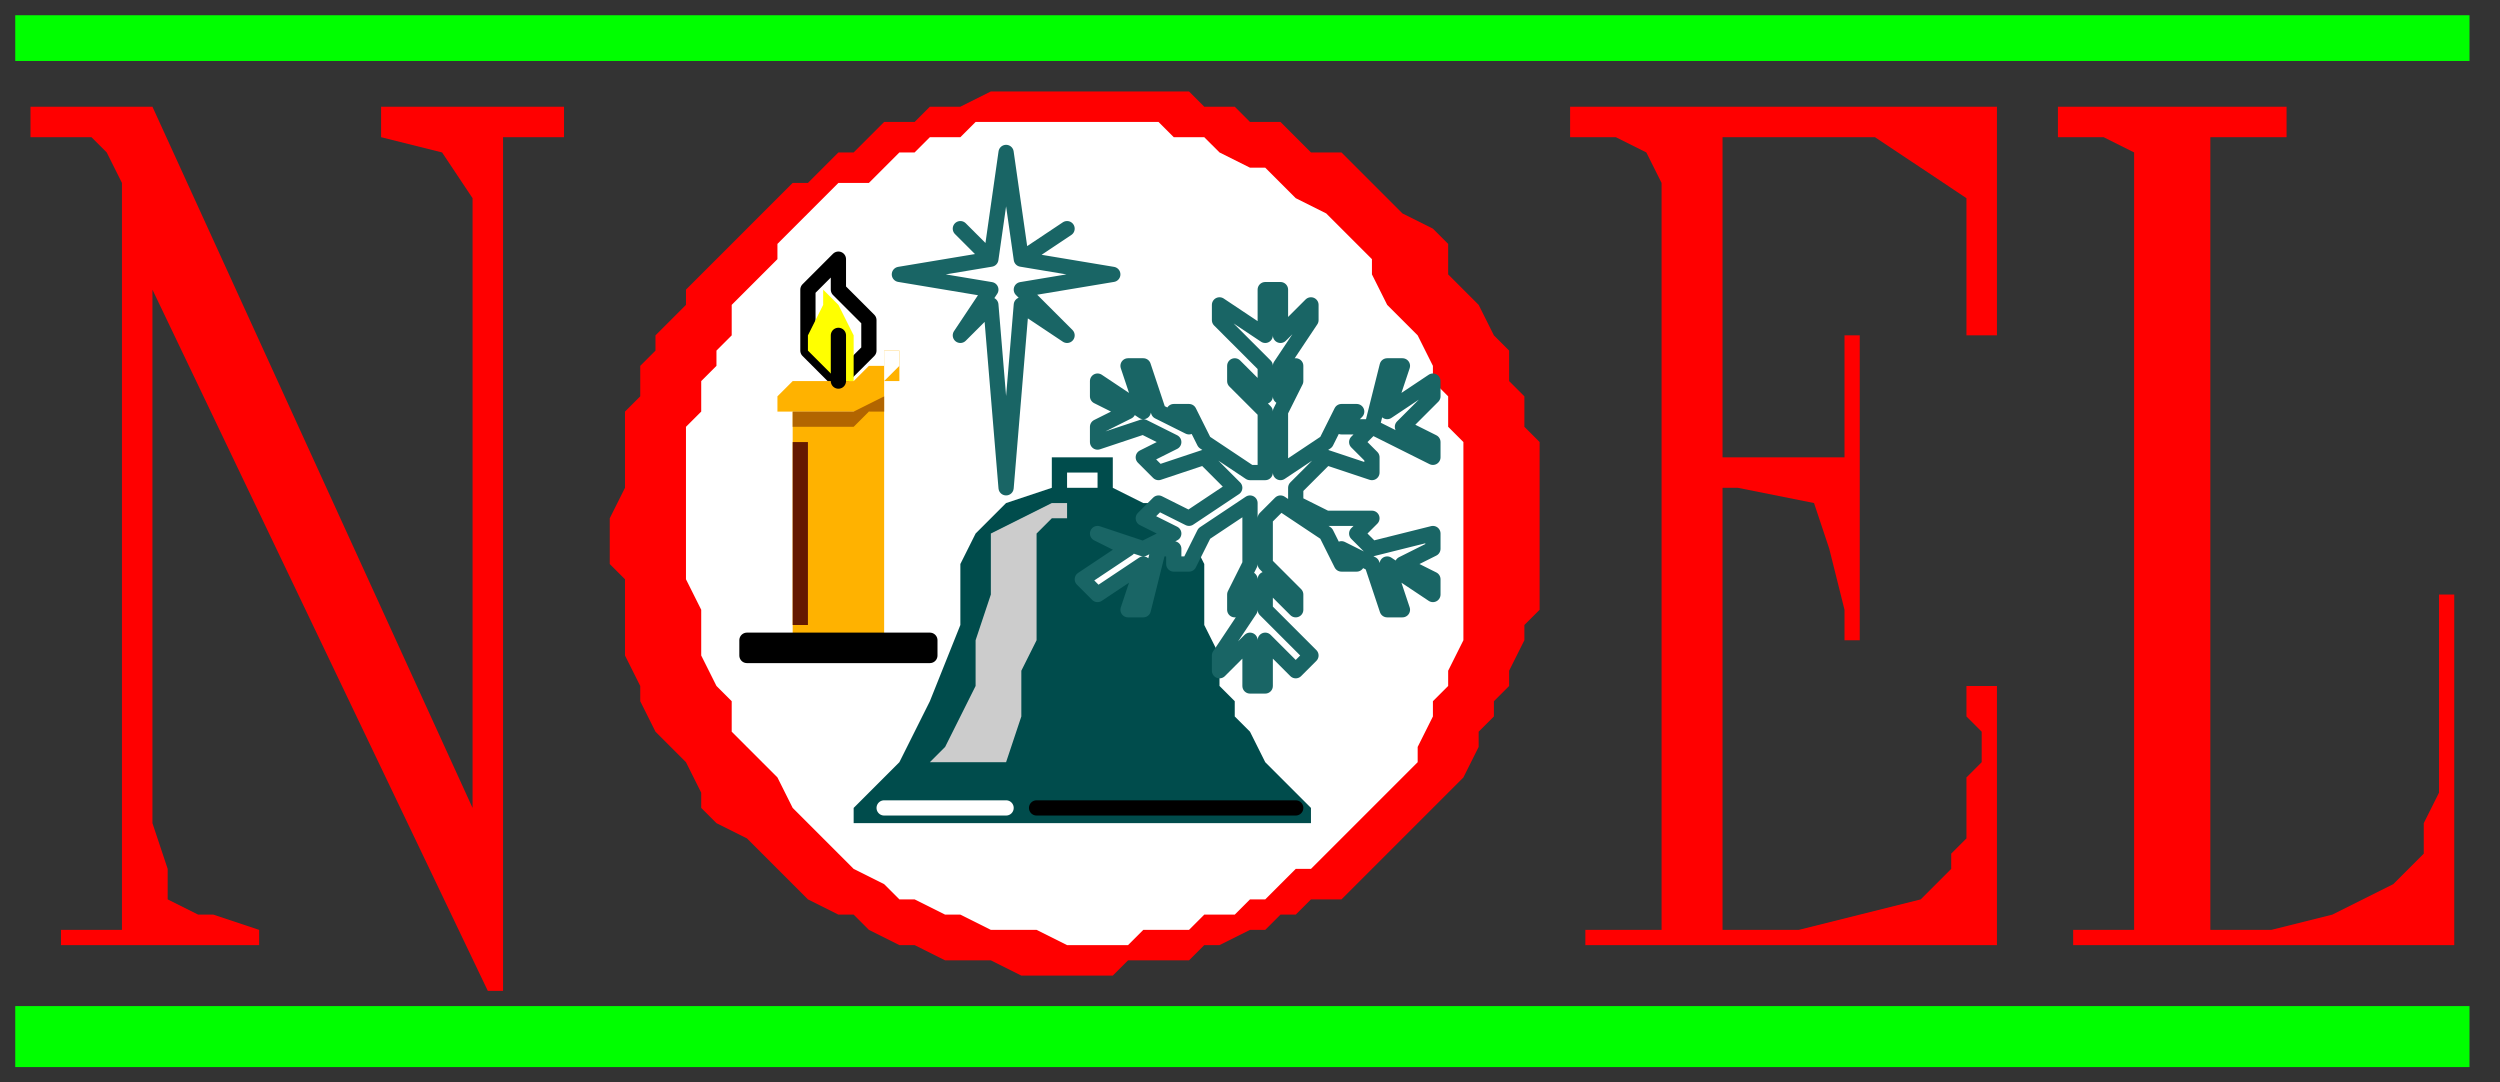 <?xml version="1.0" encoding="UTF-8" standalone="no"?>
<svg
   xmlns:dc="http://purl.org/dc/elements/1.1/"
   xmlns:cc="http://creativecommons.org/ns#"
   xmlns:rdf="http://www.w3.org/1999/02/22-rdf-syntax-ns#"
   xmlns:svg="http://www.w3.org/2000/svg"
   xmlns="http://www.w3.org/2000/svg"
   xmlns:sodipodi="http://sodipodi.sourceforge.net/DTD/sodipodi-0.dtd"
   xmlns:inkscape="http://www.inkscape.org/namespaces/inkscape"
   version="1.0"
   width="43.392mm"
   height="18.785mm"
   id="svg61"
   sodipodi:docname="XMSTX026.WMF">
  <rect width="100%" height="100%" fill="#333333" stroke="none"/>
  <sodipodi:namedview
     pagecolor="#ffffff"
     bordercolor="#666666"
     borderopacity="1"
     objecttolerance="10"
     gridtolerance="10"
     guidetolerance="10"
     inkscape:pageopacity="0"
     inkscape:pageshadow="2"
     inkscape:window-width="640"
     inkscape:window-height="480"
     id="namedview63" />
  <defs
     id="defs3">
    <pattern
       id="WMFhbasepattern"
       patternUnits="userSpaceOnUse"
       width="6"
       height="6"
       x="0"
       y="0" />
  </defs>
  <path
     style="fill:none;stroke:none;"
     d="  M 0,0   L 163,0   L 163,70   L 0,70   z "
     id="path5" />
  <path
     style="fill:#ff0000;fill-rule:evenodd;fill-opacity:1;stroke:none;"
     d="  M 71,6   L 73,6   L 74,6   L 76,6   L 78,6   L 79,7   L 81,7   L 82,8   L 84,8   L 85,9   L 86,10   L 88,10   L 89,11   L 90,12   L 91,13   L 92,14   L 94,15   L 95,16   L 95,18   L 96,19   L 97,20   L 98,22   L 99,23   L 99,25   L 100,26   L 100,28   L 101,29   L 101,31   L 101,33   L 101,34   L 101,34   L 101,36   L 101,37   L 101,38   L 101,40   L 100,41   L 100,42   L 99,44   L 99,45   L 98,46   L 98,47   L 97,48   L 97,49   L 96,51   L 95,52   L 94,53   L 93,54   L 92,55   L 92,55   L 91,56   L 90,57   L 89,58   L 88,59   L 86,59   L 85,60   L 84,60   L 83,61   L 82,61   L 80,62   L 79,62   L 78,63   L 77,63   L 75,63   L 74,63   L 73,64   L 71,64   L 70,64   L 70,64   L 68,64   L 67,64   L 65,63   L 63,63   L 62,63   L 60,62   L 59,62   L 57,61   L 56,60   L 55,60   L 53,59   L 52,58   L 51,57   L 50,56   L 49,55   L 47,54   L 46,53   L 46,52   L 45,50   L 44,49   L 43,48   L 42,46   L 42,45   L 41,43   L 41,42   L 41,40   L 41,38   L 40,37   L 40,35   L 40,35   L 40,34   L 41,32   L 41,31   L 41,30   L 41,28   L 41,27   L 42,26   L 42,24   L 43,23   L 43,22   L 44,21   L 45,20   L 45,19   L 46,18   L 47,17   L 48,16   L 49,15   L 50,14   L 51,13   L 52,12   L 53,12   L 54,11   L 55,10   L 56,10   L 57,9   L 58,8   L 60,8   L 61,7   L 62,7   L 63,7   L 65,6   L 66,6   L 67,6   L 69,6   L 70,6   L 71,6  z "
     id="path7" />
  <path
     style="fill:#ffffff;fill-rule:evenodd;fill-opacity:1;stroke:none;"
     d="  M 45,34   L 45,35   L 45,37   L 45,38   L 46,40   L 46,42   L 46,43   L 47,45   L 48,46   L 48,48   L 49,49   L 50,50   L 51,51   L 52,53   L 53,54   L 54,55   L 55,56   L 56,57   L 58,58   L 59,59   L 60,59   L 62,60   L 63,60   L 65,61   L 66,61   L 68,61   L 70,62   L 71,62   L 71,62   L 73,62   L 74,62   L 75,61   L 77,61   L 78,61   L 79,60   L 81,60   L 82,59   L 83,59   L 84,58   L 85,57   L 86,57   L 87,56   L 88,55   L 89,54   L 90,53   L 91,52   L 92,51   L 93,50   L 93,49   L 94,47   L 94,46   L 95,45   L 95,44   L 96,42   L 96,41   L 96,40   L 96,38   L 96,37   L 96,35   L 96,35   L 96,34   L 96,32   L 96,31   L 96,29   L 95,28   L 95,26   L 94,25   L 94,24   L 93,22   L 92,21   L 91,20   L 90,18   L 90,17   L 89,16   L 88,15   L 87,14   L 85,13   L 84,12   L 83,11   L 82,11   L 80,10   L 79,9   L 77,9   L 76,8   L 74,8   L 73,8   L 71,8   L 70,8   L 70,8   L 68,8   L 67,8   L 65,8   L 64,8   L 63,9   L 61,9   L 60,10   L 59,10   L 58,11   L 57,12   L 55,12   L 54,13   L 53,14   L 52,15   L 51,16   L 51,17   L 50,18   L 49,19   L 48,20   L 48,22   L 47,23   L 47,24   L 46,25   L 46,27   L 45,28   L 45,30   L 45,31   L 45,32   L 45,34  z "
     id="path9" />
  <path
     style="fill:#ff0000;fill-rule:evenodd;fill-opacity:1;stroke:none;"
     d="  M 32,65   L 10,19   L 10,19   L 10,54   L 11,57   L 11,59   L 13,60   L 14,60   L 17,61   L 17,61   L 17,62   L 4,62   L 4,61   L 8,61   L 8,15   L 8,12   L 7,10   L 6,9   L 4,9   L 2,9   L 2,9   L 2,7   L 10,7   L 31,53   L 31,53   L 31,15   L 31,13   L 29,10   L 25,9   L 25,9   L 25,7   L 37,7   L 37,9   L 33,9   L 33,65   L 32,65  z "
     id="path11" />
  <path
     style="fill:#ff0000;fill-rule:evenodd;fill-opacity:1;stroke:none;"
     d="  M 131,62   L 104,62   L 104,61   L 109,61   L 109,12   L 108,10   L 106,9   L 103,9   L 103,9   L 103,7   L 131,7   L 131,22   L 129,22   L 129,21   L 129,17   L 129,13   L 126,11   L 126,11   L 123,9   L 119,9   L 116,9   L 116,9   L 113,9   L 113,30   L 121,30   L 121,22   L 122,22   L 122,42   L 121,42   L 121,40   L 120,36   L 119,33   L 114,32   L 114,32   L 113,32   L 113,61   L 114,61   L 118,61   L 122,60   L 126,59   L 126,59   L 127,58   L 128,57   L 128,56   L 129,55   L 129,54   L 129,52   L 129,51   L 130,50   L 130,48   L 129,47   L 129,47   L 129,45   L 131,45   L 131,62  z "
     id="path13" />
  <path
     style="fill:#ff0000;fill-rule:evenodd;fill-opacity:1;stroke:none;"
     d="  M 161,62   L 136,62   L 136,61   L 140,61   L 140,12   L 140,10   L 138,9   L 135,9   L 135,9   L 135,7   L 150,7   L 150,9   L 145,9   L 145,61   L 146,61   L 149,61   L 153,60   L 157,58   L 157,58   L 158,57   L 159,56   L 159,55   L 159,54   L 160,52   L 160,51   L 160,49   L 160,48   L 160,48   L 160,39   L 161,39   L 161,62  z "
     id="path15" />
  <path
     style="fill:#004c4c;fill-rule:evenodd;fill-opacity:1;stroke:none;"
     d="  M 86,53   L 85,52   L 84,51   L 83,50   L 83,50   L 82,48   L 81,47   L 81,46   L 80,45   L 80,44   L 80,43   L 79,41   L 79,40   L 79,39   L 79,38   L 79,37   L 79,37   L 78,35   L 77,34   L 76,33   L 75,33   L 73,32   L 73,32   L 73,30   L 69,30   L 69,32   L 66,33   L 64,35   L 63,37   L 63,37   L 63,41   L 61,46   L 59,50   L 56,53   L 56,53   L 56,54   L 86,54   L 86,53  z "
     id="path17" />
  <path
     style="fill:#ffffff;fill-rule:evenodd;fill-opacity:1;stroke:none;"
     d="  M 72,32   L 72,31   L 70,31   L 70,32   L 72,32  z "
     id="path19" />
  <path
     style="fill:none;stroke:#000000;stroke-width:1px;stroke-linecap:round;stroke-linejoin:round;stroke-miterlimit:4;stroke-dasharray:none;stroke-opacity:1;"
     d="  M 68,53   L 85,53  "
     id="path21" />
  <path
     style="fill:none;stroke:#ffffff;stroke-width:1px;stroke-linecap:round;stroke-linejoin:round;stroke-miterlimit:4;stroke-dasharray:none;stroke-opacity:1;"
     d="  M 58,53   L 66,53  "
     id="path23" />
  <path
     style="fill:#cccccc;fill-rule:evenodd;fill-opacity:1;stroke:none;"
     d="  M 69,33   L 67,34   L 65,35   L 65,39   L 65,39   L 64,42   L 64,45   L 63,47   L 62,49   L 61,50   L 61,50   L 66,50   L 67,47   L 67,44   L 68,42   L 68,40   L 68,40   L 68,37   L 68,35   L 69,34   L 69,34   L 70,34   L 70,33   L 69,33  z "
     id="path25" />
  <path
     style="fill:none;stroke:#000000;stroke-width:1px;stroke-linecap:round;stroke-linejoin:round;stroke-miterlimit:4;stroke-dasharray:none;stroke-opacity:1;"
     d="  M 55,17   L 54,18   L 53,19   L 53,21   L 53,22   L 53,22   L 53,23   L 54,24   L 55,25   L 55,25   L 56,24   L 57,23   L 57,21   L 57,21   L 56,20   L 55,19   L 55,18   L 55,17  "
     id="path27" />
  <path
     style="fill:#ffff00;fill-rule:evenodd;fill-opacity:1;stroke:none;"
     d="  M 54,19   L 54,20   L 53,22   L 53,23   L 53,23   L 54,24   L 54,24   L 55,25   L 55,25   L 56,25   L 56,24   L 56,22   L 56,22   L 56,22   L 55,20   L 54,19  z "
     id="path29" />
  <path
     style="fill:#ffb200;fill-rule:evenodd;fill-opacity:1;stroke:none;"
     d="  M 59,25   L 59,24   L 59,23   L 59,23   L 59,23   L 58,23   L 58,24   L 57,24   L 57,24   L 56,25   L 54,25   L 53,25   L 53,25   L 52,25   L 51,26   L 51,27   L 51,27   L 53,27   L 55,27   L 57,27   L 57,27   L 58,26   L 58,25   L 59,25  z "
     id="path31" />
  <path
     style="fill:#ffb200;fill-rule:evenodd;fill-opacity:1;stroke:none;"
     d="  M 52,27   L 52,42   L 58,42   L 58,26   L 58,26   L 57,27   L 56,27   L 56,27   L 55,27   L 54,27   L 52,27  z "
     id="path33" />
  <path
     style="fill:#ffffff;fill-rule:evenodd;fill-opacity:1;stroke:#000000;stroke-width:1px;stroke-linecap:round;stroke-linejoin:round;stroke-miterlimit:4;stroke-dasharray:none;stroke-opacity:1;"
     d="  M 55,25   L 55,24   L 55,24   L 55,23   L 55,23   L 55,23   L 55,23   L 55,22   L 55,22   L 55,22   L 55,23   L 55,23   L 55,23   L 55,23   L 55,24   L 55,24   L 55,25   L 55,25   L 55,25  z "
     id="path35" />
  <path
     style="fill:#b26500;fill-rule:evenodd;fill-opacity:1;stroke:none;"
     d="  M 58,26   L 58,26   L 56,27   L 55,27   L 55,27   L 54,27   L 53,27   L 52,27   L 52,27   L 52,28   L 53,28   L 55,28   L 56,28   L 56,28   L 57,27   L 58,27   L 58,26   L 58,26   L 58,26  z "
     id="path37" />
  <path
     style="fill:#ffffff;fill-rule:evenodd;fill-opacity:1;stroke:none;"
     d="  M 58,23   L 59,23   L 59,24   L 59,24   L 59,24   L 59,24   L 58,25   L 58,25   L 58,25   L 58,25   L 58,24   L 58,24   L 58,24   L 58,24   L 58,24   L 58,24   L 58,24   L 58,24   L 58,24   L 58,23  z "
     id="path39" />
  <path
     style="fill:#ffffff;fill-rule:evenodd;fill-opacity:1;stroke:none;"
     d="  M 57,28   L 57,33   L 57,34   L 57,28   L 57,28   L 57,28   L 57,28  z "
     id="path41" />
  <path
     style="fill:#ffffff;fill-rule:evenodd;fill-opacity:1;stroke:none;"
     d="  M 56,28   L 56,34   L 56,34   L 56,29   L 56,29   L 56,29   L 56,28  z "
     id="path43" />
  <path
     style="fill:#ffffff;fill-rule:evenodd;fill-opacity:1;stroke:none;"
     d="  M 57,39   L 57,34   L 57,34   L 57,38   L 57,39  z "
     id="path45" />
  <path
     style="fill:#ffffff;fill-rule:evenodd;fill-opacity:1;stroke:none;"
     d="  M 56,39   L 56,35   L 56,34   L 56,39   L 56,39  z "
     id="path47" />
  <path
     style="fill:#651900;fill-rule:evenodd;fill-opacity:1;stroke:none;"
     d="  M 52,41   L 52,29   L 53,29   L 53,41   L 52,41  z "
     id="path49" />
  <path
     style="fill:#650000;fill-rule:evenodd;fill-opacity:1;stroke:#000000;stroke-width:1px;stroke-linecap:round;stroke-linejoin:round;stroke-miterlimit:4;stroke-dasharray:none;stroke-opacity:1;"
     d="  M 61,43   L 61,42   L 49,42   L 49,43   L 61,43  z "
     id="path51" />
  <path
     style="fill:#ffffff;fill-rule:evenodd;fill-opacity:1;stroke:#196565;stroke-width:1px;stroke-linecap:round;stroke-linejoin:round;stroke-miterlimit:4;stroke-dasharray:none;stroke-opacity:1;"
     d="  M 83,31   L 83,27   L 81,25   L 81,24   L 83,26   L 83,24   L 80,21   L 80,20   L 83,22   L 83,19   L 84,19   L 84,22   L 86,20   L 86,21   L 84,24   L 84,26   L 85,24   L 85,25   L 84,27   L 84,31   L 84,31   L 87,29   L 88,27   L 89,27   L 88,28   L 90,28   L 91,24   L 92,24   L 91,27   L 94,25   L 94,26   L 92,28   L 94,29   L 94,30   L 90,28   L 89,29   L 90,30   L 90,31   L 87,30   L 85,32   L 85,33   L 87,34   L 90,34   L 90,34   L 89,35   L 90,36   L 94,35   L 94,36   L 92,37   L 94,38   L 94,39   L 91,37   L 92,40   L 91,40   L 90,37   L 88,36   L 89,37   L 88,37   L 87,35   L 84,33   L 83,34   L 83,37   L 85,39   L 85,40   L 83,38   L 83,40   L 86,43   L 85,44   L 83,42   L 83,45   L 82,45   L 82,42   L 80,44   L 80,43   L 82,40   L 82,38   L 81,40   L 81,39   L 82,37   L 82,34   L 82,33   L 79,35   L 78,37   L 77,37   L 77,36   L 76,36   L 75,40   L 74,40   L 75,37   L 72,39   L 71,38   L 74,36   L 72,35   L 72,35   L 75,36   L 77,35   L 75,34   L 76,33   L 78,34   L 81,32   L 81,32   L 79,30   L 76,31   L 75,30   L 77,29   L 75,28   L 72,29   L 72,28   L 74,27   L 72,26   L 72,25   L 75,27   L 74,24   L 75,24   L 76,27   L 78,28   L 77,27   L 78,27   L 79,29   L 82,31   L 83,31  z "
     id="path53" />
  <path
     style="fill:#ffffff;fill-rule:evenodd;fill-opacity:1;stroke:#196565;stroke-width:1px;stroke-linecap:round;stroke-linejoin:round;stroke-miterlimit:4;stroke-dasharray:none;stroke-opacity:1;"
     d="  M 65,19   L 59,18   L 65,17   L 63,15   L 65,17   L 66,10   L 67,17   L 70,15   L 67,17   L 73,18   L 67,19   L 70,22   L 67,20   L 66,32   L 65,20   L 63,22   L 65,19  z "
     id="path55" />
  <path
     style="fill:#00ff00;fill-rule:evenodd;fill-opacity:1;stroke:none;"
     d="  M 162,4   L 162,1   L 1,1   L 1,4   L 162,4  z "
     id="path57" />
  <path
     style="fill:#00ff00;fill-rule:evenodd;fill-opacity:1;stroke:none;"
     d="  M 162,70   L 162,66   L 1,66   L 1,70   L 162,70  z "
     id="path59" />
</svg>
